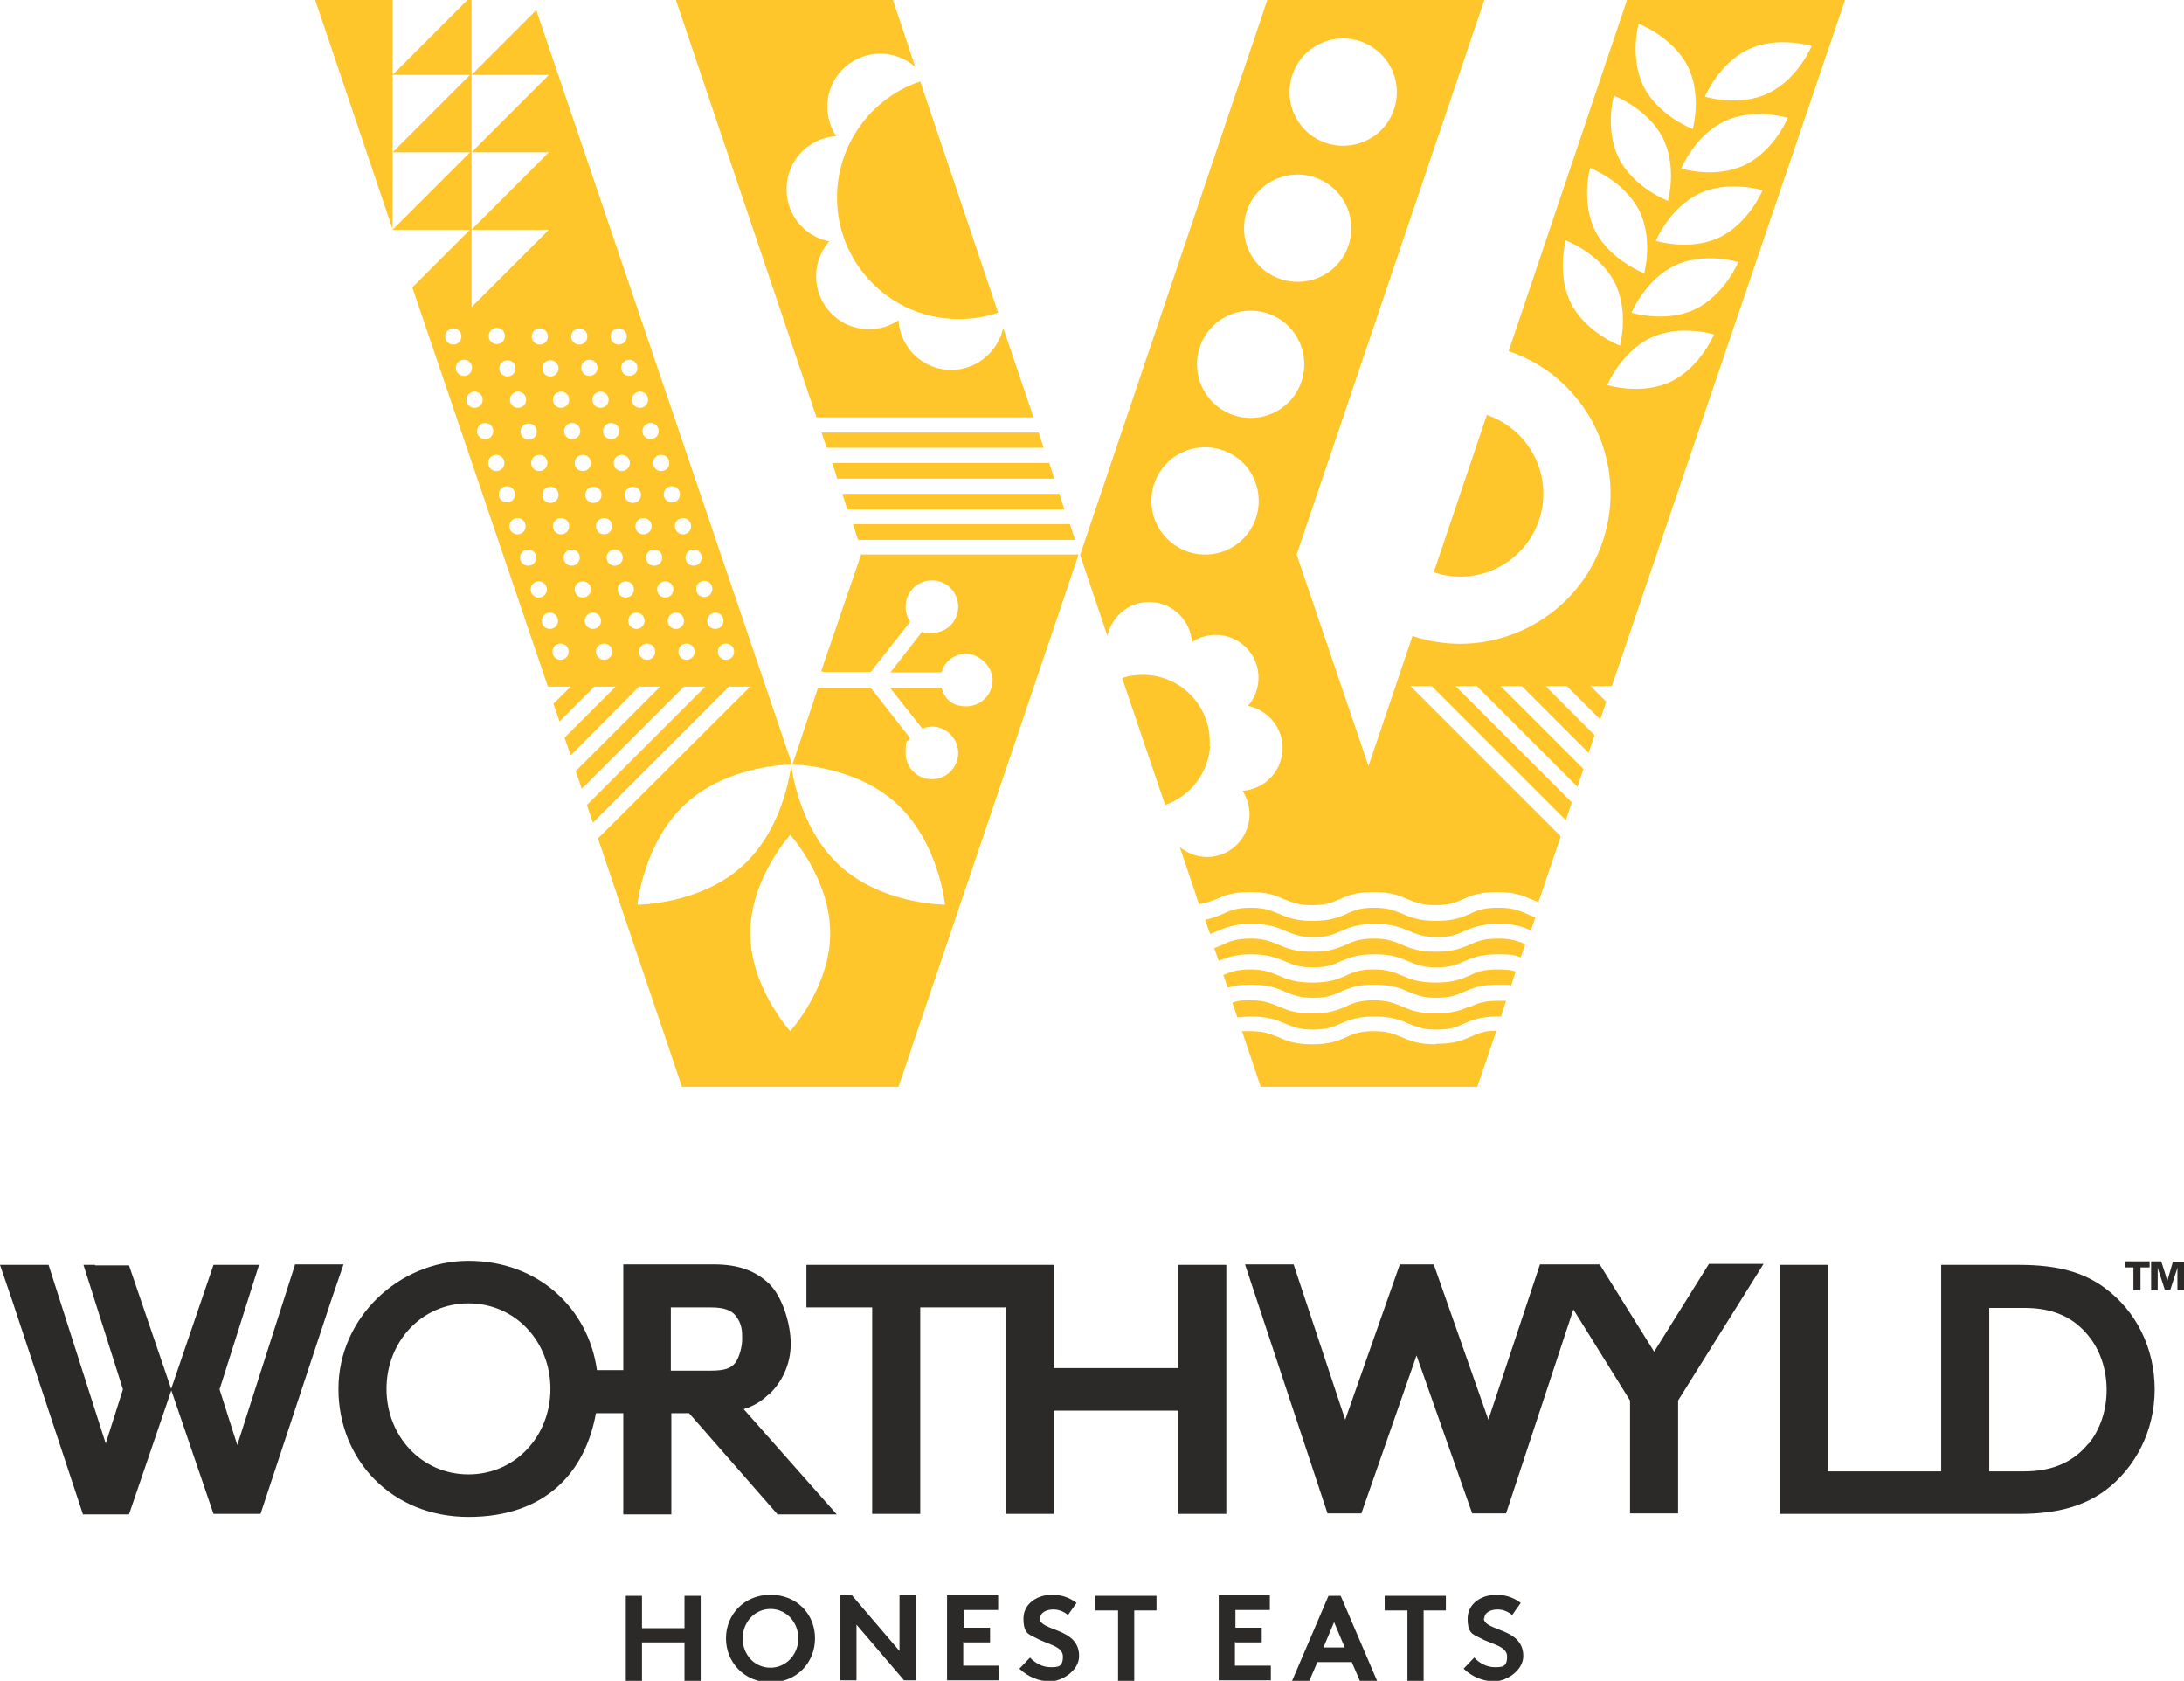 <?xml version="1.0" encoding="UTF-8"?>
<svg id="Layer_1" xmlns="http://www.w3.org/2000/svg" version="1.1" viewBox="0 0 431.7 332.2">
  <!-- Generator: Adobe Illustrator 29.2.1, SVG Export Plug-In . SVG Version: 2.1.0 Build 116)  -->
  <defs>
    <style>
      .st0 {
        fill: #2c2a29;
      }

      .st1 {
        fill: #ffc62b;
      }
    </style>
  </defs>
  <g>
    <g>
      <path class="st0" d="M424.9,250.5h-1.8v4.5h-1.4v-4.5h-1.7v-1.2h4.9v1.2Z"/>
      <path class="st0" d="M431.7,249.3v5.7h-1.3v-4.5c-.1.4-.2.8-.4,1.3l-1,3.1h-1.1l-1-3.1c-.2-.5-.3-.9-.4-1.3v4.5h-1.3v-5.7h2l.8,2.5c.1.5.3,1,.4,1.4.1-.5.3-1,.4-1.4l.7-2.4h2.2Z"/>
    </g>
    <path class="st0" d="M177.8,326.3l-9.4-11h-2.3v16.8h3.2v-11l9.4,11h2.3v-16.8h-3.2v11ZM190.5,324.6h5.2v-2.9h-5.2v-3.5h6.8v-2.9h-10.1v16.8h10.3v-2.9h-7.1v-4.7h.1ZM205.6,319.9c0-1.3,1.4-1.8,2.6-1.8s2.2.5,2.9,1.1l1.7-2.4c-1.6-1.2-3.2-1.6-4.9-1.6-2.8,0-5.6,1.7-5.6,4.7s1.1,3.1,2.4,3.8c2.3,1.3,5.4,1.6,5.4,3.7s-1,2.1-2.5,2.1-3-.8-4-1.9l-2.1,2.2c1.7,1.6,3.8,2.5,6.1,2.5s5.7-2.1,5.7-5c0-5.7-7.8-4.8-7.8-7.5h.1ZM152.3,315.2c-5.2,0-8.8,3.9-8.8,8.6s3.6,8.7,8.8,8.7,8.8-3.9,8.8-8.7-3.6-8.6-8.8-8.6ZM152.3,329.6c-3.2,0-5.5-2.6-5.5-5.8s2.4-5.8,5.5-5.8,5.5,2.6,5.5,5.8-2.4,5.8-5.5,5.8ZM135.3,321.8h-8.4v-6.4h-3.2v16.8h3.2v-7.6h8.4v7.6h3.2v-16.8h-3.2v6.4ZM244.2,324.6h5.2v-2.9h-5.2v-3.5h6.8v-2.9h-10.1v16.8h10.3v-2.9h-7.1v-4.7h.1ZM273.8,318.3h4.4v13.9h3.2v-13.9h4.4v-2.9h-12.1v2.9h.1ZM262.6,315.4l-7.2,16.8h3.4l1.6-3.7h6.8l1.6,3.7h3.4l-7.2-16.8h-2.4ZM261.6,325.6l2.1-5,2.1,5h-4.3,0ZM293.4,319.9c0-1.3,1.4-1.8,2.6-1.8s2.2.5,2.9,1.1l1.7-2.4c-1.6-1.2-3.2-1.6-4.9-1.6-2.8,0-5.6,1.7-5.6,4.7s1.1,3.1,2.4,3.8c2.3,1.3,5.4,1.6,5.4,3.7s-1,2.1-2.5,2.1-3-.8-4-1.9l-2.1,2.2c1.7,1.6,3.8,2.5,6.1,2.5s5.7-2.1,5.7-5c0-5.7-7.8-4.8-7.8-7.5h0ZM216.6,318.3h4.4v13.9h3.2v-13.9h4.4v-2.9h-12.1v2.9h.1ZM58.3,250h0l-11.4,35.6-3.5-11,7.8-24.6h-9l-8.4,24.6,8.4,24.6h9.3l13.9-42,2.5-7.3h-9.6ZM18.8,250h-2.3l7.8,24.6-3.4,10.7-11.3-35.3H0s2.5,7.3,2.5,7.3l13.9,42h9.1l8.4-24.6-8.4-24.6h-6.7ZM416.1,254.6c-4-3-9.1-4.6-16.9-4.6h-15.5v40.8h-22.4v-40.8h-9.5v49.2h47.4c7.8,0,12.9-1.7,16.9-4.6,6-4.5,9.8-11.8,9.8-20s-3.7-15.5-9.8-20h0ZM412.8,285.3c-2.7,3.4-6.8,5.5-12.6,5.5h-7v-32.3h7c5.8,0,9.8,2,12.6,5.5,2.3,2.8,3.6,6.6,3.6,10.7s-1.3,7.9-3.6,10.7h0ZM242.4,299.2v-49.2h-9.5v20.4h-24.6v-20.4h-48.9v8.4h13v40.8h9.5v-40.8h16.9v40.8h9.5v-20.4h24.6v20.4h9.5ZM327,267.2l-10.8-17.3h-11.8l-10.2,30.7-10.8-30.7h-6.7l-10.8,30.7-10.2-30.7h-9.6l16.3,49.2h6.7l10.9-31.2,11,31.2h6.7l13.3-40.3,11.2,18v22.3h9.5v-22.3l16.9-27h-10.8l-10.8,17.3h0ZM151.9,275.7c2.7-2.5,4.4-6.1,4.4-10.1s-1.7-9.5-4.4-12c-2.5-2.3-5.7-3.7-10.8-3.7h-17.9v20.9h-5.2c-1.7-12.2-11.6-21.6-25.4-21.6s-25.7,11.3-25.7,25.3,10.5,25.3,25.7,25.3,23.1-8.8,25.2-20.5h5.4v20h9.5v-20h3.5l17.5,20h11.7l-18.4-20.8c2-.6,3.6-1.6,4.9-2.9h0ZM92.6,291.4c-9.3,0-16.2-7.6-16.2-16.9s6.9-16.9,16.2-16.9,16.2,7.6,16.2,16.9-6.9,16.9-16.2,16.9ZM145.3,269.4c-.8,1-2,1.5-4.8,1.5h-7.9v-12.5h7.9c2.7,0,4,.6,4.8,1.5,1.4,1.7,1.4,3.2,1.4,4.7s-.5,3.6-1.4,4.8h0Z"/>
  </g>
  <path class="st1" d="M165.5,37.4c-.9,13.3,9.2,24.8,22.5,25.6,3.2.2,6.4-.2,9.3-1.2l-15.4-45.7c-9,3-15.7,11.3-16.4,21.3h0ZM204.3,82.5l-6-17.7c-1.1,5-5.7,8.6-10.9,8.3-5.3-.3-9.5-4.6-9.8-9.8-4.3,2.9-10.2,2.2-13.7-1.8s-3.4-9.9,0-13.8c-5.1-1-8.8-5.7-8.4-11,.3-5.3,4.6-9.5,9.8-9.8-2.9-4.3-2.2-10.2,1.8-13.7,4-3.5,9.9-3.4,13.8,0h0c0-.1-4.4-13.2-4.4-13.2h-42.9l27.8,82.5h42.9,0ZM77.6,45.4h0c0,0,0,0,0,0ZM304.2,102.8c2.9-8.6-1.7-17.8-10.3-20.8l-10.5,31.1c8.6,2.9,17.9-1.7,20.8-10.3ZM169.6,106.7h42.9l-1-3.1h-42.9l1,3.1ZM167.5,100.7h42.9l-1-3.1h-42.9l1,3.1ZM163.4,88.5h42.9l-1-3h-42.9l1,3ZM165.5,94.6h42.9l-1-3.1h-42.9l1,3.1ZM283.8,206.4c-3.4,0-5.1-.7-6.7-1.4-1.5-.6-2.8-1.2-5.5-1.2s-4.1.5-5.5,1.2c-1.6.7-3.3,1.4-6.7,1.4s-5.1-.7-6.7-1.4c-1.5-.6-2.8-1.2-5.5-1.2s-1.2,0-1.7,0l3.7,11h42.8l3.8-11.1c-2.5,0-3.7.6-5.1,1.2-1.6.7-3.3,1.4-6.7,1.4h-.2ZM290.5,198.9c-1.6.7-3.3,1.4-6.7,1.4s-5.1-.7-6.7-1.4c-1.5-.6-2.8-1.2-5.5-1.2s-4.1.5-5.5,1.2c-1.6.7-3.3,1.4-6.7,1.4s-5.1-.7-6.7-1.4c-1.5-.6-2.8-1.2-5.5-1.2s-2.7.2-3.6.5l1,2.9c.8-.1,1.6-.2,2.7-.2,3.4,0,5.1.7,6.7,1.4,1.5.6,2.8,1.2,5.5,1.2s4-.5,5.5-1.2c1.6-.7,3.3-1.4,6.7-1.4s5.1.7,6.7,1.4c1.5.6,2.8,1.2,5.5,1.2s4-.5,5.5-1.2c1.6-.7,3.3-1.4,6.7-1.4s.4,0,.6,0l1-3.1h-1.6c-2.8,0-4.1.5-5.5,1.2h0ZM290.5,186.7c-1.6.7-3.3,1.4-6.7,1.4s-5.1-.7-6.7-1.4c-1.5-.6-2.8-1.2-5.5-1.2s-4.1.5-5.5,1.2c-1.6.7-3.3,1.4-6.7,1.4s-5.1-.7-6.7-1.4c-1.5-.6-2.8-1.2-5.5-1.2s-4.1.5-5.5,1.2c-.5.2-1.1.5-1.7.7l.9,2.5c1.5-.6,3.3-1.3,6.4-1.3s5.1.7,6.7,1.4c1.5.6,2.8,1.2,5.5,1.2s4-.5,5.5-1.2c1.6-.7,3.3-1.4,6.7-1.4s5.1.7,6.7,1.4c1.5.6,2.8,1.2,5.5,1.2s4-.5,5.5-1.2c1.6-.7,3.3-1.4,6.7-1.4s3.4.3,4.5.6l.9-2.6c-1.4-.6-2.7-1.1-5.4-1.1s-4.1.5-5.5,1.2h0ZM290.5,192.8c-1.6.7-3.3,1.4-6.7,1.4s-5.1-.7-6.7-1.4c-1.5-.6-2.8-1.2-5.5-1.2s-4.1.5-5.5,1.2c-1.6.7-3.3,1.4-6.7,1.4s-5.1-.7-6.7-1.4c-1.5-.6-2.8-1.2-5.5-1.2s-4,.5-5.4,1.1l.9,2.5c1.2-.4,2.6-.6,4.6-.6,3.4,0,5.1.7,6.7,1.4,1.5.6,2.8,1.2,5.5,1.2s4-.5,5.5-1.2c1.6-.7,3.3-1.4,6.7-1.4s5.1.7,6.7,1.4c1.5.6,2.8,1.2,5.5,1.2s4-.5,5.5-1.2c1.6-.7,3.3-1.4,6.7-1.4s1.9,0,2.6.2l.9-2.8c-.9-.3-2-.4-3.6-.4-2.8,0-4.1.5-5.5,1.2ZM296.1,179.4c-2.8,0-4.1.5-5.5,1.2-1.6.7-3.3,1.4-6.7,1.4s-5.1-.7-6.7-1.4c-1.5-.6-2.8-1.2-5.5-1.2s-4.1.5-5.5,1.2c-1.6.7-3.3,1.4-6.7,1.4s-5.1-.7-6.7-1.4c-1.5-.6-2.8-1.2-5.5-1.2s-4.1.5-5.5,1.2c-1,.4-2.1.9-3.6,1.2l1,2.8c.5-.2,1-.4,1.5-.6,1.6-.7,3.3-1.4,6.7-1.4s5.1.7,6.7,1.4c1.5.6,2.8,1.2,5.5,1.2s4-.5,5.5-1.2c1.6-.7,3.3-1.4,6.7-1.4s5.1.7,6.7,1.4c1.5.6,2.8,1.2,5.5,1.2s4-.5,5.5-1.2c1.6-.7,3.3-1.4,6.7-1.4s4.9.6,6.4,1.3l.9-2.6c-.6-.2-1.2-.4-1.7-.7-1.5-.6-2.8-1.2-5.5-1.2h-.2ZM239.1,147.5c.5-7.3-5-13.6-12.3-14.1-1.8-.1-3.5.1-5,.6l8.5,25.1c4.9-1.7,8.5-6.2,8.9-11.6h0ZM364.7,0h-43.1l-23.4,69.4c15.5,5.2,23.8,22.1,18.6,37.6-5.2,15.5-22.1,23.9-37.6,18.7l-8.7,25.7-14.2-41.8L293.4,0h-42.9l-37,109.7,5.4,16c.9-4.1,4.6-7,8.8-6.7,4.3.3,7.6,3.7,7.9,7.9,3.5-2.3,8.2-1.8,11.1,1.5,2.8,3.2,2.7,8,0,11.1,4.1.9,7.1,4.6,6.8,8.9-.3,4.3-3.7,7.6-7.9,7.9,2.3,3.5,1.7,8.2-1.5,11s-7.8,2.7-10.9.1l3.8,11.3c1.4-.2,2.4-.6,3.4-1,1.6-.7,3.3-1.4,6.7-1.4s5.1.7,6.7,1.4c1.5.6,2.8,1.2,5.5,1.2s4-.5,5.5-1.2c1.6-.7,3.3-1.4,6.7-1.4s5.1.7,6.7,1.4c1.5.6,2.8,1.2,5.5,1.2s4-.5,5.5-1.2c1.6-.7,3.3-1.4,6.7-1.4s5.1.7,6.7,1.4c.5.2,1,.4,1.5.6l4.4-13-29.7-29.7h4.2l26.5,26.5,1.2-3.5-23-23h4.2l19.9,19.9,1.2-3.5-16.4-16.4h4.2l13.2,13.2,1.2-3.5-9.7-9.7h4.2l6.6,6.6,1.2-3.5-3.1-3.1h4.2L364.7,0ZM265.5,7.6c5.8,0,10.6,4.7,10.6,10.6s-4.7,10.6-10.6,10.6-10.6-4.7-10.6-10.6,4.7-10.6,10.6-10.6ZM256.5,34.5c5.8,0,10.6,4.7,10.6,10.6s-4.7,10.6-10.6,10.6-10.6-4.7-10.6-10.6,4.7-10.6,10.6-10.6ZM238.2,109.6c-5.8,0-10.6-4.7-10.6-10.6s4.7-10.6,10.6-10.6,10.6,4.7,10.6,10.6-4.7,10.6-10.6,10.6ZM247.2,82.6c-5.8,0-10.6-4.7-10.6-10.6s4.7-10.6,10.6-10.6,10.6,4.7,10.6,10.6-4.7,10.6-10.6,10.6h0ZM335.1,61.1c-5.8,2.8-12.6.7-12.6.7,0,0,2.7-6.5,8.5-9.3s12.6-.7,12.6-.7c0,0-2.7,6.5-8.5,9.3ZM339.9,46.9c-5.8,2.8-12.6.7-12.6.7,0,0,2.7-6.5,8.5-9.3s12.6-.7,12.6-.7c0,0-2.7,6.5-8.5,9.3ZM345.5,9.8c5.8-2.8,12.6-.7,12.6-.7,0,0-2.7,6.5-8.5,9.3-5.8,2.8-12.6.7-12.6.7,0,0,2.7-6.5,8.5-9.3ZM340.8,24c5.8-2.8,12.6-.7,12.6-.7,0,0-2.7,6.5-8.5,9.3s-12.6.7-12.6.7c0,0,2.7-6.5,8.5-9.3ZM323.9,4.7s6.6,2.5,9.6,8.2c3,5.7,1.1,12.6,1.1,12.6,0,0-6.6-2.5-9.6-8.2-3-5.8-1.1-12.6-1.1-12.6ZM319,18.9s6.6,2.5,9.6,8.2c3,5.8,1.1,12.6,1.1,12.6,0,0-6.6-2.5-9.6-8.2-3-5.8-1.1-12.6-1.1-12.6ZM314.3,33.2s6.6,2.5,9.6,8.2c3,5.8,1.1,12.6,1.1,12.6,0,0-6.6-2.5-9.6-8.2-3-5.8-1.1-12.6-1.1-12.6ZM310.6,60.1c-3-5.8-1.1-12.6-1.1-12.6,0,0,6.6,2.5,9.6,8.2,3,5.8,1.1,12.6,1.1,12.6,0,0-6.6-2.5-9.6-8.2ZM317.7,76.1s2.7-6.5,8.5-9.3c5.8-2.8,12.6-.7,12.6-.7,0,0-2.7,6.5-8.5,9.3s-12.6.7-12.6.7ZM162.6,132.8h9.5l7.8-9.9c-.6-.9-.9-1.9-.9-3,0-2.8,2.3-5.2,5.2-5.2s5.2,2.3,5.2,5.2-2.3,5.2-5.2,5.2-1.3,0-1.9-.3l-6.3,8.1h10.1c.6-2.2,2.6-3.7,4.9-3.7s5.2,2.3,5.2,5.2-2.3,5.2-5.2,5.2-4.3-1.5-4.9-3.7h-10.2l6.4,8.1c.6-.2,1.3-.4,1.9-.4,2.8,0,5.2,2.3,5.2,5.2s-2.3,5.2-5.2,5.2-5.2-2.3-5.2-5.2.3-2,.9-2.9l-7.8-10h-10.4l-5.1,15.3L106,2l-12.8,12.8h15.3l-15.3,15.3V0h-.8l-14.8,14.8h15.3l-15.3,15.3h15.3l-15.3,15.3h15.3l-11.4,11.4,26.8,78.9h4.5l-3.4,3.4,1.2,3.5,6.9-6.9h4.2l-10.1,10.1,1.2,3.5,13.5-13.6h4.2l-16.7,16.7,1.2,3.5,20.2-20.2h4.2l-23.4,23.4,1.2,3.5,26.9-26.9h4.2l-30.1,30,16.6,49.1h42.8l35.6-105.2h-43l-7.9,23.1h.3ZM138.7,110.2c0,.9-.7,1.6-1.6,1.6s-1.6-.7-1.6-1.6.7-1.6,1.6-1.6,1.6.7,1.6,1.6ZM136.6,104c0,.9-.7,1.6-1.6,1.6s-1.6-.7-1.6-1.6.7-1.6,1.6-1.6,1.6.7,1.6,1.6ZM134.4,97.7c0,.9-.7,1.6-1.6,1.6s-1.6-.7-1.6-1.6.7-1.6,1.6-1.6,1.6.7,1.6,1.6ZM132.3,91.5c0,.9-.7,1.6-1.6,1.6s-1.6-.7-1.6-1.6.7-1.6,1.6-1.6,1.6.7,1.6,1.6ZM100.3,71.2c.9,0,1.6.7,1.6,1.6s-.7,1.6-1.6,1.6-1.6-.7-1.6-1.6.7-1.6,1.6-1.6ZM98.2,68c-.9,0-1.6-.7-1.6-1.6s.7-1.6,1.6-1.6,1.6.7,1.6,1.6-.7,1.6-1.6,1.6ZM102.4,77.4c.9,0,1.6.7,1.6,1.6s-.7,1.6-1.6,1.6-1.6-.7-1.6-1.6.7-1.6,1.6-1.6ZM104.5,83.7c.9,0,1.6.7,1.6,1.6s-.7,1.6-1.6,1.6-1.6-.7-1.6-1.6.7-1.6,1.6-1.6ZM105.1,66.5c0-.9.7-1.6,1.6-1.6s1.6.7,1.6,1.6-.7,1.6-1.6,1.6-1.6-.7-1.6-1.6ZM106.6,89.9c.9,0,1.6.7,1.6,1.6s-.7,1.6-1.6,1.6-1.6-.7-1.6-1.6.7-1.6,1.6-1.6ZM108.8,96.2c.9,0,1.6.7,1.6,1.6s-.7,1.6-1.6,1.6-1.6-.7-1.6-1.6.7-1.6,1.6-1.6ZM110.9,102.4c.9,0,1.6.7,1.6,1.6s-.7,1.6-1.6,1.6-1.6-.7-1.6-1.6.7-1.6,1.6-1.6ZM111.5,85.2c0-.9.7-1.6,1.6-1.6s1.6.7,1.6,1.6-.7,1.6-1.6,1.6-1.6-.7-1.6-1.6ZM115.2,89.9c.9,0,1.6.7,1.6,1.6s-.7,1.6-1.6,1.6-1.6-.7-1.6-1.6.7-1.6,1.6-1.6ZM117.3,96.2c.9,0,1.6.7,1.6,1.6s-.7,1.6-1.6,1.6-1.6-.7-1.6-1.6.7-1.6,1.6-1.6ZM119.4,102.4c.9,0,1.6.7,1.6,1.6s-.7,1.6-1.6,1.6-1.6-.7-1.6-1.6.7-1.6,1.6-1.6ZM120.8,86.8c-.9,0-1.6-.7-1.6-1.6s.7-1.6,1.6-1.6,1.6.7,1.6,1.6-.7,1.6-1.6,1.6ZM122.9,89.9c.9,0,1.6.7,1.6,1.6s-.7,1.6-1.6,1.6-1.6-.7-1.6-1.6.7-1.6,1.6-1.6ZM125.1,96.2c.9,0,1.6.7,1.6,1.6s-.7,1.6-1.6,1.6-1.6-.7-1.6-1.6.7-1.6,1.6-1.6ZM127.2,102.4c.9,0,1.6.7,1.6,1.6s-.7,1.6-1.6,1.6-1.6-.7-1.6-1.6.7-1.6,1.6-1.6ZM129.3,108.6c.9,0,1.6.7,1.6,1.6s-.7,1.6-1.6,1.6-1.6-.7-1.6-1.6.7-1.6,1.6-1.6ZM130.2,85.2c0,.9-.7,1.6-1.6,1.6s-1.6-.7-1.6-1.6.7-1.6,1.6-1.6,1.6.7,1.6,1.6ZM128.1,79c0,.9-.7,1.6-1.6,1.6s-1.6-.7-1.6-1.6.7-1.6,1.6-1.6,1.6.7,1.6,1.6ZM126,72.7c0,.9-.7,1.6-1.6,1.6s-1.6-.7-1.6-1.6.7-1.6,1.6-1.6,1.6.7,1.6,1.6ZM122.3,64.9c.9,0,1.6.7,1.6,1.6s-.7,1.6-1.6,1.6-1.6-.7-1.6-1.6.7-1.6,1.6-1.6ZM120.3,79c0,.9-.7,1.6-1.6,1.6s-1.6-.7-1.6-1.6.7-1.6,1.6-1.6,1.6.7,1.6,1.6ZM118.1,72.7c0,.9-.7,1.6-1.6,1.6s-1.6-.7-1.6-1.6.7-1.6,1.6-1.6,1.6.7,1.6,1.6ZM114.5,64.9c.9,0,1.6.7,1.6,1.6s-.7,1.6-1.6,1.6-1.6-.7-1.6-1.6.7-1.6,1.6-1.6ZM112.5,79c0,.9-.7,1.6-1.6,1.6s-1.6-.7-1.6-1.6.7-1.6,1.6-1.6,1.6.7,1.6,1.6ZM108.8,71.2c.9,0,1.6.7,1.6,1.6s-.7,1.6-1.6,1.6-1.6-.7-1.6-1.6.7-1.6,1.6-1.6ZM93.2,45.4v-15.3h15.3l-15.3,15.3h15.3l-15.3,15.3v-15.3ZM88,66.5c0-.9.7-1.6,1.6-1.6s1.6.7,1.6,1.6-.7,1.6-1.6,1.6-1.6-.7-1.6-1.6ZM90.1,72.7c0-.9.7-1.6,1.6-1.6s1.6.7,1.6,1.6-.7,1.6-1.6,1.6-1.6-.7-1.6-1.6ZM92.2,79c0-.9.7-1.6,1.6-1.6s1.6.7,1.6,1.6-.7,1.6-1.6,1.6-1.6-.7-1.6-1.6ZM94.3,85.2c0-.9.7-1.6,1.6-1.6s1.6.7,1.6,1.6-.7,1.6-1.6,1.6-1.6-.7-1.6-1.6ZM96.5,91.5c0-.9.7-1.6,1.6-1.6s1.6.7,1.6,1.6-.7,1.6-1.6,1.6-1.6-.7-1.6-1.6ZM98.6,97.7c0-.9.7-1.6,1.6-1.6s1.6.7,1.6,1.6-.7,1.6-1.6,1.6-1.6-.7-1.6-1.6ZM100.7,104c0-.9.7-1.6,1.6-1.6s1.6.7,1.6,1.6-.7,1.6-1.6,1.6-1.6-.7-1.6-1.6ZM102.8,110.2c0-.9.7-1.6,1.6-1.6s1.6.7,1.6,1.6-.7,1.6-1.6,1.6-1.6-.7-1.6-1.6ZM104.9,116.5c0-.9.7-1.6,1.6-1.6s1.6.7,1.6,1.6-.7,1.6-1.6,1.6-1.6-.7-1.6-1.6ZM107.1,122.7c0-.9.7-1.6,1.6-1.6s1.6.7,1.6,1.6-.7,1.6-1.6,1.6-1.6-.7-1.6-1.6ZM110.8,130.4c-.9,0-1.6-.7-1.6-1.6s.7-1.6,1.6-1.6,1.6.7,1.6,1.6-.7,1.6-1.6,1.6ZM111.4,110.2c0-.9.7-1.6,1.6-1.6s1.6.7,1.6,1.6-.7,1.6-1.6,1.6-1.6-.7-1.6-1.6ZM113.6,116.5c0-.9.7-1.6,1.6-1.6s1.6.7,1.6,1.6-.7,1.6-1.6,1.6-1.6-.7-1.6-1.6ZM117.2,124.3c-.9,0-1.6-.7-1.6-1.6s.7-1.6,1.6-1.6,1.6.7,1.6,1.6-.7,1.6-1.6,1.6ZM119.4,130.4c-.9,0-1.6-.7-1.6-1.6s.7-1.6,1.6-1.6,1.6.7,1.6,1.6-.7,1.6-1.6,1.6ZM121.5,111.8c-.9,0-1.6-.7-1.6-1.6s.7-1.6,1.6-1.6,1.6.7,1.6,1.6-.7,1.6-1.6,1.6ZM122.1,116.5c0-.9.7-1.6,1.6-1.6s1.6.7,1.6,1.6-.7,1.6-1.6,1.6-1.6-.7-1.6-1.6ZM125.8,124.3c-.9,0-1.6-.7-1.6-1.6s.7-1.6,1.6-1.6,1.6.7,1.6,1.6-.7,1.6-1.6,1.6ZM127.9,130.4c-.9,0-1.6-.7-1.6-1.6s.7-1.6,1.6-1.6,1.6.7,1.6,1.6-.7,1.6-1.6,1.6ZM129.9,116.5c0-.9.7-1.6,1.6-1.6s1.6.7,1.6,1.6-.7,1.6-1.6,1.6-1.6-.7-1.6-1.6ZM132,122.7c0-.9.7-1.6,1.6-1.6s1.6.7,1.6,1.6-.7,1.6-1.6,1.6-1.6-.7-1.6-1.6ZM135.7,130.4c-.9,0-1.6-.7-1.6-1.6s.7-1.6,1.6-1.6,1.6.7,1.6,1.6-.7,1.6-1.6,1.6ZM139.2,118c-.9,0-1.6-.7-1.6-1.6s.7-1.6,1.6-1.6,1.6.7,1.6,1.6-.7,1.6-1.6,1.6ZM139.8,122.7c0-.9.7-1.6,1.6-1.6s1.6.7,1.6,1.6-.7,1.6-1.6,1.6-1.6-.7-1.6-1.6ZM143.5,130.4c-.9,0-1.6-.7-1.6-1.6s.7-1.6,1.6-1.6,1.6.7,1.6,1.6-.7,1.6-1.6,1.6ZM156.2,203.8s-7.9-8.7-7.9-19.4,7.9-19.4,7.9-19.4c0,0,7.9,8.7,7.9,19.4s-7.9,19.4-7.9,19.4ZM166,171.1c-8.4-7.7-9.6-20-9.6-20,0,0-1.2,12.4-9.6,20-8.4,7.7-20.8,7.7-20.8,7.7,0,0,1.2-12.4,9.6-20,8.4-7.7,20.8-7.7,20.8-7.7,0,0,12.4,0,20.8,7.7,8.4,7.7,9.6,20,9.6,20,0,0-12.4,0-20.8-7.7ZM77.6,14.8V0h-15.3l15.3,45.3V14.8Z"/>
</svg>